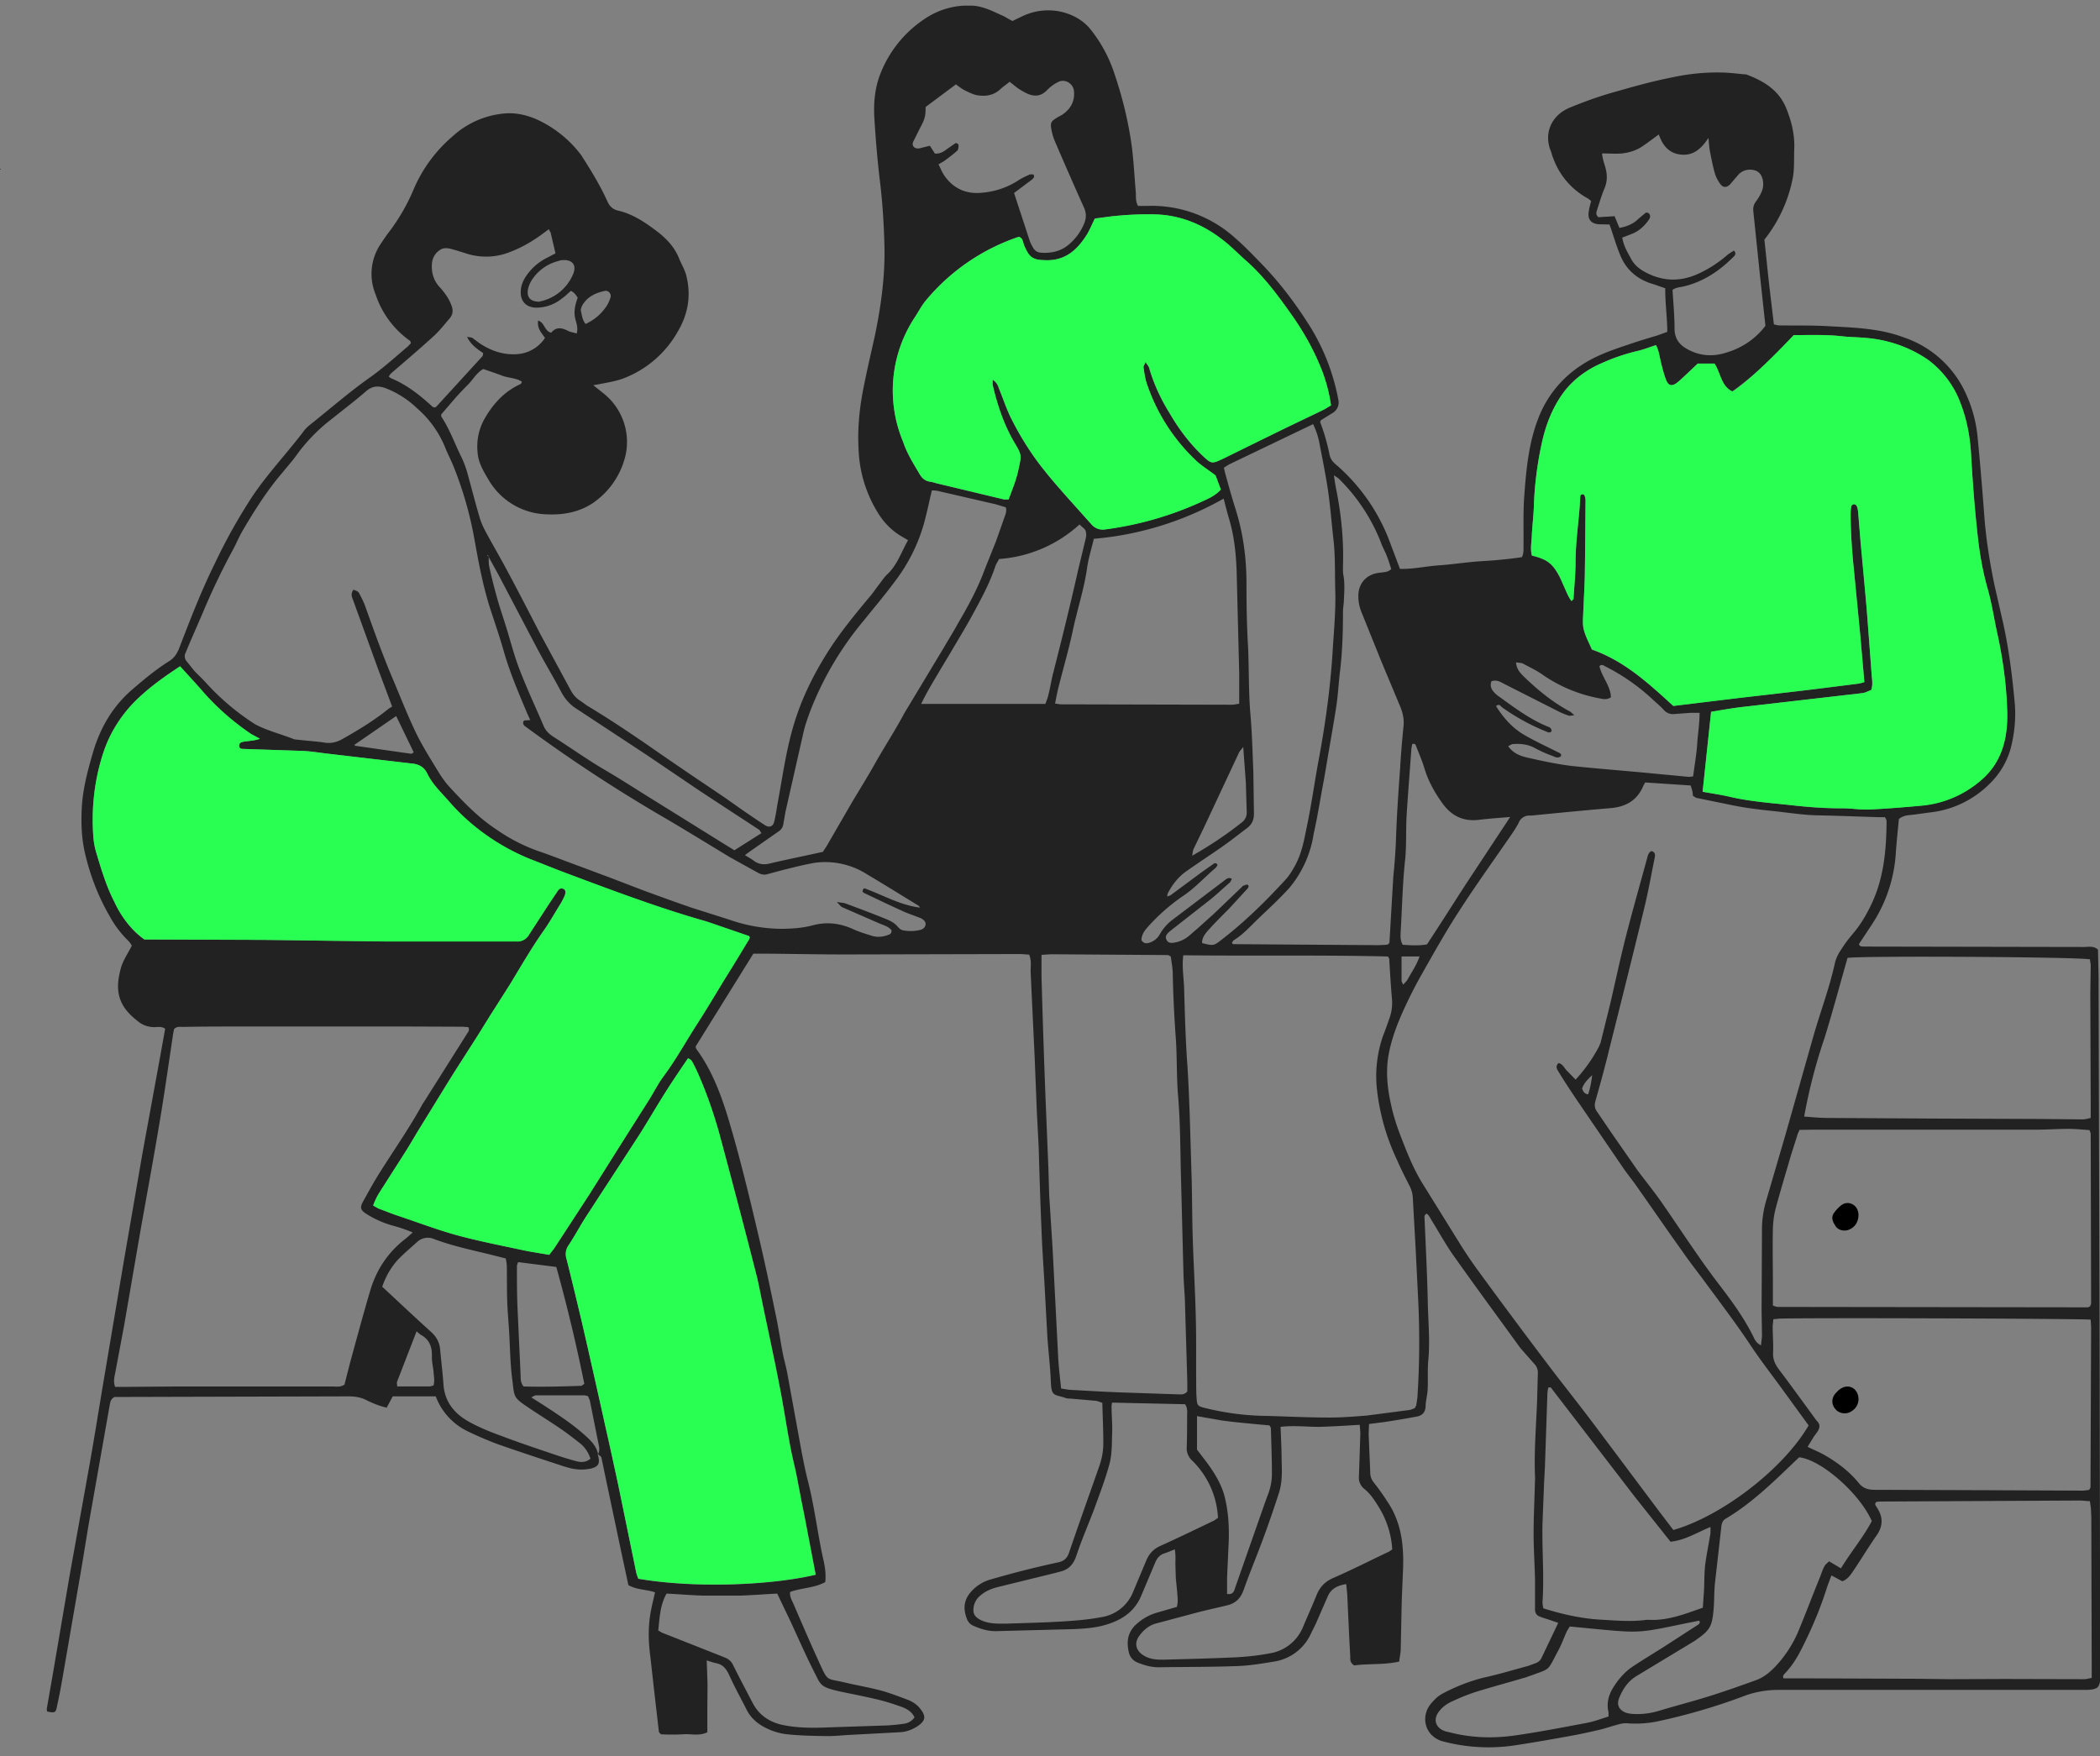 <svg width="104" height="87" fill="none" xmlns="http://www.w3.org/2000/svg"><rect width="100%" height="100%" fill="#808080" stroke="none"/><g clip-path="url(#a)"><path d="M29.6 72.04c.13.43.06.6-.31.7-.35.08-.7.07-1.04-.01a6.1 6.1 0 0 1-.5-.15c-1.04-.34-2.07-.68-3.1-1.04-.5-.19-1-.4-1.49-.64a3.13 3.13 0 0 1-1.58-1.73h-2.13l-.3.56c-.35-.08-.67-.21-.98-.36-.28-.15-.58-.2-.9-.2l-11.3.03h-.3c-.2.11-.21.27-.24.42l-.9 5.1c-.19 1.05-.35 2.1-.53 3.16l-.92 5.33c-.08.46-.17.92-.27 1.37-.05.26-.11.28-.48.2 0-.04-.02-.1-.01-.15l.32-1.84.8-4.7 1.01-5.62c.26-1.47.49-2.94.74-4.41l.96-5.69.9-5.21.86-4.7.27-1.5c-.18-.13-.38-.08-.56-.08-.3-.01-.57-.1-.8-.3-.98-.75-1.15-1.52-.82-2.67.11-.36.34-.69.53-1.07-.04-.06-.1-.16-.18-.24a5.09 5.09 0 0 1-.91-1.2c-.57-.98-.97-2.02-1.23-3.13-.17-.73-.2-1.5-.16-2.25.05-.94.29-1.84.55-2.73.36-1.24.99-2.32 1.98-3.16.58-.5 1.16-.98 1.8-1.38.25-.16.38-.36.49-.63.55-1.43 1.1-2.86 1.78-4.23a27.75 27.75 0 0 1 1.88-3.35c.75-1.1 1.65-2.06 2.45-3.1.12-.18.28-.33.45-.46.94-.75 1.85-1.54 2.83-2.24.69-.48 1.3-1.04 1.94-1.58l.15-.16c-.02-.05-.02-.1-.05-.12a4.57 4.57 0 0 1-1.7-2.3 2.65 2.65 0 0 1 .29-2.55c.13-.2.26-.39.4-.57.48-.64.88-1.33 1.19-2.07a7.12 7.12 0 0 1 1.95-2.65A4.35 4.35 0 0 1 25 5.62c.6-.05 1.19.1 1.74.37a5.73 5.73 0 0 1 2.04 1.69c.47.73.93 1.48 1.29 2.27.11.26.27.42.53.48.66.15 1.22.5 1.75.89.54.39 1.02.83 1.28 1.48.12.3.3.58.37.9.23.96.07 1.86-.42 2.7a5.22 5.22 0 0 1-2.72 2.35c-.38.14-.79.2-1.18.28l-.3.05.5.4a3.07 3.07 0 0 1 1.1 3.07 3.95 3.95 0 0 1-1.65 2.39c-.65.42-1.4.57-2.17.54a3.44 3.44 0 0 1-2.98-1.74c-.25-.42-.5-.84-.53-1.35a2.8 2.8 0 0 1 .36-1.67c.43-.74.98-1.34 1.78-1.7.02-.01.03-.06.06-.11-.3-.2-.67-.18-.98-.3-.31-.12-.62-.22-.94-.33-.32.18-.49.5-.73.75-.23.23-.46.47-.68.72l-.67.78c0 .06 0 .1.02.13.41.62.65 1.32.98 1.98.11.23.2.47.27.7.21.75.4 1.5.62 2.25.08.28.2.55.34.8.35.65.73 1.29 1.07 1.94.55 1.02 1.08 2.06 1.62 3.1l1.46 2.7c.13.26.3.46.53.6.14.09.26.2.39.27.9.54 1.77 1.12 2.64 1.71 1.08.75 2.17 1.5 3.26 2.23l.83.56.85.6c.38.26.77.53 1.16.78.2.13.39.07.45-.17.08-.32.12-.64.18-.97.23-1.24.4-2.49.75-3.7.37-1.3.95-2.5 1.66-3.64.62-1 1.36-1.9 2.1-2.79.17-.19.31-.4.46-.6.15-.18.27-.39.44-.55.5-.46.7-1.1 1.04-1.7l-.27-.16c-.5-.28-.9-.68-1.2-1.16a6.42 6.42 0 0 1-.98-3.18c-.06-1.06.05-2.1.26-3.13.17-.85.37-1.7.56-2.56.3-1.46.5-2.94.46-4.44-.03-1.11-.1-2.2-.24-3.3-.11-.95-.19-1.9-.25-2.85-.06-.82 0-1.63.32-2.4A5.78 5.78 0 0 1 45.91.86a3.81 3.81 0 0 1 2.23-.58c.51.02.97.25 1.43.46.2.08.37.2.57.3l.48-.23a2.95 2.95 0 0 1 2.21-.15c.47.16.88.42 1.19.81a7 7 0 0 1 1.12 2.03c.44 1.27.76 2.57.93 3.9.08.71.12 1.43.18 2.14.01.21-.02.43.11.66h.45a6.16 6.16 0 0 1 4.37 1.6c.44.38.84.8 1.25 1.22.87.89 1.63 1.88 2.3 2.92a10.55 10.55 0 0 1 1.56 3.92.6.6 0 0 1-.3.6l-.58.36c-.01.04-.04.09-.02.12.2.52.35 1.06.46 1.61.05.2.16.34.32.47a9.37 9.37 0 0 1 2.66 3.83l.5 1.33c.66.02 1.33-.14 2-.18.68-.05 1.35-.16 2.03-.2.67-.04 1.34-.1 2.01-.2.1-.2.08-.4.08-.59.01-.77-.02-1.55.03-2.33.1-1.4.22-2.82.78-4.15a5.45 5.45 0 0 1 2.07-2.45c.73-.48 1.53-.75 2.34-1.02.46-.16.93-.3 1.4-.44l.5-.18c0-.73-.11-1.43-.1-2.16-.27-.09-.5-.18-.74-.25-.7-.24-1.21-.7-1.49-1.39-.2-.48-.34-.98-.53-1.52l-.53-.01c-.38-.03-.56-.24-.5-.62.02-.17.07-.34.12-.53-.06-.05-.11-.1-.18-.14a3.68 3.68 0 0 1-1.7-1.99c-.05-.1-.07-.22-.11-.33-.36-.84-.03-1.78.96-2.18.73-.3 1.48-.57 2.25-.78.91-.26 1.83-.52 2.76-.7a10.5 10.5 0 0 1 2.37-.25c.4 0 .81.05 1.22.09.05 0 .11 0 .17.03.86.33 1.59.79 1.94 1.7.25.63.4 1.26.38 1.93-.02.47.01.93-.06 1.4a7.08 7.08 0 0 1-1.42 3.13l.22 2.1.25 2.1c.1.02.19.05.28.05.81.01 1.63-.01 2.44.04 1.26.07 2.52.1 3.73.56a5.18 5.18 0 0 1 2.9 2.46c.41.78.66 1.62.74 2.5.13 1.33.24 2.66.34 4 .09 1.12.27 2.23.5 3.33l.44 1.93c.27 1.25.43 2.52.55 3.8.08.8 0 1.59-.2 2.36a3.9 3.9 0 0 1-1.04 1.73 4.93 4.93 0 0 1-2.99 1.42c-.3.04-.61.09-.92.12-.2.02-.38.04-.58.2-.05.53-.11 1.09-.15 1.65a7.24 7.24 0 0 1-1.17 3.55l-.66 1c.05.14.16.11.25.12h.4l10.5.02c.22 0 .47-.07.69.13l.03 1.37v.53l.05 17.59.03 16.31v.24c-.01.5-.11.6-.62.63H88.13c-.59 0-1.13.08-1.69.28a30 30 0 0 1-4.4 1.29c-.46.09-.93.12-1.4.09-.14-.02-.3 0-.45.04-.32.08-.63.19-.95.27-.43.1-.87.2-1.3.28-.98.18-1.95.35-2.93.5a8.81 8.81 0 0 1-3.63-.22c-.85-.3-1-1.22-.55-1.8.17-.21.36-.41.6-.54a9.06 9.06 0 0 1 2.06-.8c.74-.16 1.46-.38 2.2-.58l.38-.14a.51.51 0 0 0 .28-.27l.82-1.72-.47-.16c-.15-.05-.3-.09-.44-.15-.17-.06-.24-.19-.24-.36v-1.5c-.02-.77-.07-1.52-.07-2.28 0-.77.04-1.55.06-2.32 0-.16.02-.32.01-.47-.05-1.22.05-2.44.1-3.66l.04-1.46a.6.6 0 0 0-.14-.43l-.53-.6-.2-.23c-1.08-1.49-2.17-2.97-3.24-4.48-.42-.58-.76-1.21-1.14-1.82-.08-.13-.13-.27-.26-.35-.14.08-.1.18-.1.27.06 1.38.13 2.76.16 4.13.02.97.12 1.94.02 2.91-.04.48 0 .97-.03 1.45-.02.27-.1.54-.1.81-.02.28-.17.43-.43.48-.53.1-1.07.19-1.6.27l-.77.1-.02.49.08 1.92c0 .2.07.36.2.52.23.29.44.59.64.9.52.76.74 1.62.78 2.52.03.47 0 .93-.02 1.4l-.04.99-.05 2.38c0 .21-.05.42-.08.65-.77.17-1.53.09-2.22.19-.22-.13-.2-.3-.2-.45-.06-1.02-.1-2.05-.15-3.08l-.05-.5c-.43.07-.75.22-.92.62l-.58 1.33-.31.63a2.4 2.4 0 0 1-1.78 1.26c-.6.1-1.2.2-1.8.22-1.3.05-2.6.04-3.9.06-.37 0-.72-.1-1.06-.24a.71.71 0 0 1-.42-.52c-.11-.49-.06-.92.3-1.3.33-.32.7-.54 1.15-.66l.93-.27c.08-.27.03-.5.02-.73l-.07-.7-.02-.69c0-.22.02-.45-.03-.73-.2.08-.36.15-.52.2-.24.08-.37.25-.46.48l-.68 1.61c-.37.9-1.13 1.3-2 1.51-.43.1-.89.13-1.33.15l-3.84.1c-.4.01-.77-.1-1.13-.26a.57.57 0 0 1-.32-.31c-.18-.44-.2-.86.1-1.27a2 2 0 0 1 1.1-.73 47.5 47.5 0 0 1 3.32-.84c.27-.06.43-.2.52-.47.49-1.44 1-2.86 1.5-4.29.13-.37.2-.75.2-1.14 0-.66-.03-1.32-.05-2-.11-.03-.22-.09-.33-.1L53 69.28c-.08 0-.16 0-.23-.03-.57-.19-.7-.06-.73-.83-.03-.74-.12-1.47-.17-2.2l-.15-2.74c-.05-.85-.11-1.7-.14-2.56-.06-1.35-.1-2.71-.14-4.07l-.09-1.74-.11-2.74-.2-4.24c0-.27.05-.54-.07-.84-.16-.01-.33-.03-.5-.03l-8.62.02c-1.34 0-2.68-.03-4.02-.04h-.52l-2.86 4.6c.01.06.02.1.04.13.72.98 1.16 2.1 1.52 3.25.6 1.97 1.08 3.97 1.55 5.97.3 1.27.57 2.54.83 3.81.15.68.25 1.37.38 2.06.07.34.17.68.23 1.02l.71 3.9c.09.43.17.87.28 1.3.33 1.26.48 2.55.75 3.82.1.41.18.83.13 1.27-.54.3-1.17.28-1.74.49-.03.23.09.42.17.6.4.93.8 1.86 1.22 2.78.5 1.1.37.88 1.3 1.1.59.14 1.18.24 1.76.39.45.12.89.29 1.32.45.28.1.53.26.7.5.26.34.23.54-.1.79-.29.2-.61.33-.97.34l-2.44.13c-.37.02-.74.06-1.1.06-.7-.01-1.4-.02-2.1-.1a3.1 3.1 0 0 1-.99-.32c-.4-.2-.74-.5-.94-.92-.29-.57-.6-1.13-.86-1.71-.14-.29-.3-.49-.62-.56-.15-.03-.3-.08-.48-.14l.04 1.19-.01 1.22v1.15c-.41.2-.8.07-1.18.1-.38.02-.77.02-1.12 0-.06-.07-.1-.1-.1-.13l-.26-2.26-.16-1.44c-.1-.74-.12-1.47.01-2.2.06-.33.14-.65.22-1-.4-.15-.88-.11-1.32-.36l-.36-1.68-.77-3.65-.2-.96c-.02-.12-.13-.12-.17-.2.09-.17.06-.34.02-.51l-.42-2.1c-.02-.1-.07-.18-.1-.26-.08-.02-.14-.04-.2-.04h-2.38c-.06 0-.12.05-.23.1l.6.38c.7.46 1.42.92 2.06 1.5.29.26.56.52.65.93h-.02Zm-5.41-44.47-.02-.06-.04-.01.07.05c.01.17-.01.35.03.52.12.55.26 1.1.41 1.63.12.43.27.85.4 1.28.23.72.41 1.46.68 2.16.36.94.79 1.86 1.19 2.79.1.26.29.44.53.59.87.55 1.7 1.15 2.6 1.67.83.49 1.64 1.02 2.47 1.53l3.26 2.03.6.37 1.34-.85c-.06-.08-.08-.14-.12-.17l-1.85-1.21-1.17-.77-2.6-1.76-3.45-2.27c-.32-.21-.55-.48-.73-.82-.39-.74-.82-1.45-1.21-2.19l-1.89-3.6-.5-.91Zm57.6 14.59c.21.06.18.22.15.37-.17.82-.31 1.64-.51 2.45-.57 2.36-1.16 4.71-1.75 7.06-.2.83-.43 1.66-.66 2.47-.07.24-.05.41.1.6l.68 1 1.3 1.87c.4.53.81 1.04 1.19 1.58.93 1.34 1.81 2.71 2.8 4.01.66.86 1.31 1.74 1.78 2.72.03.07.08.14.13.2.04.05.1.08.21.16.02-.22.05-.37.05-.52l-.02-1.22.02-4.02c0-.5.08-1 .23-1.49l.93-3.18 1.38-4.87c.35-1.23.81-2.43 1.08-3.68a2 2 0 0 1 .3-.63c.16-.26.35-.51.55-.75.4-.46.7-.97.96-1.52.61-1.3.73-2.68.74-4.09 0-.07-.05-.14-.08-.2h-.31c-.99-.03-1.97-.07-2.96-.09-.78-.01-1.54-.14-2.32-.22-.67-.07-1.34-.15-2.01-.29l-1.71-.35c-.07-.01-.13-.07-.2-.11-.01-.09-.01-.17-.03-.24l-.08-.27-2.25-.15-.08.13c-.3.74-.85 1.07-1.62 1.14-1.3.11-2.62.24-3.94.37h-.11a.55.55 0 0 0-.51.34c-.1.2-.23.4-.36.59-.88 1.28-1.79 2.54-2.63 3.85-.65 1-1.24 2.06-1.83 3.1-.34.6-.64 1.2-.92 1.82-.3.67-.56 1.36-.7 2.09-.16.84-.08 1.67.1 2.48.12.59.31 1.16.53 1.72.3.78.61 1.55 1.06 2.27l1.9 3.06c.24.38.49.75.75 1.11a311.77 311.77 0 0 0 3.75 5.04c.72.94 1.46 1.87 2.17 2.82l3.07 4.1.76 1c2.38-.68 5.43-3 6.7-5.18l-1.33-1.83c-.54-.74-1.1-1.46-1.6-2.22-.72-1.08-1.51-2.11-2.28-3.16-.36-.48-.73-.96-1.07-1.45-.77-1.08-1.52-2.17-2.28-3.25-.2-.28-.42-.55-.62-.84l-2.36-3.46c-.3-.45-.6-.9-.88-1.37-.07-.11-.11-.25.04-.37.2.04.28.25.41.38l.43.44a7.7 7.7 0 0 0 1.16-1.64c.04-.1.08-.18.1-.28l.46-1.86c.25-1.08.48-2.16.75-3.23.33-1.3.7-2.59 1.05-3.88.05-.16.06-.35.25-.44Zm2.53-2.94c.5.09.95.15 1.38.25 1 .24 2.03.3 3.05.42.83.1 1.66.16 2.5.15.44 0 .89.08 1.33.06a53.6 53.6 0 0 0 2.6-.2c1.1-.1 2.08-.54 2.9-1.23 1.04-.87 1.35-2.07 1.32-3.35a20.7 20.7 0 0 0-.52-4.1c-.15-.68-.25-1.37-.44-2.04-.24-.85-.4-1.7-.49-2.57a73.45 73.45 0 0 1-.33-4 8.28 8.28 0 0 0-.5-2.56 4.69 4.69 0 0 0-1.62-2.22c-.97-.68-2.05-1-3.21-1.1-.35-.03-.7-.03-1.05-.07-.8-.1-1.62-.06-2.4-.06a19.7 19.7 0 0 1-3.05 2.79c-.56-.27-.57-.9-.88-1.38h-.83c-.33.3-.63.6-.96.89-.32.28-.51.23-.64-.16-.1-.31-.19-.63-.26-.95-.05-.23-.09-.45-.21-.7-.31.1-.6.22-.9.29a10 10 0 0 0-1.81.62c-.75.34-1.42.8-1.9 1.48a6.55 6.55 0 0 0-1.04 2.45 17.37 17.37 0 0 0-.4 3.23c-.02.47-.08.93-.1 1.4-.02.32-.08.65 0 .96.77.19 1.03.39 1.38 1.07.1.19.18.39.27.58.1.2.17.42.33.6.04-.06.08-.08.08-.11.04-.6.1-1.2.1-1.8 0-1.1.2-2.17.24-3.25 0-.09.05-.14.17-.12.11.13.1.31.09.48 0 1.18-.01 2.37-.04 3.55 0 .6-.05 1.2-.07 1.8-.01.3-.05.6.02.87.1.35.28.68.4.99 1.63.57 2.83 1.68 4.04 2.79l3.23-.4a243.66 243.66 0 0 0 5.9-.7c.1-.01.22-.05.33-.08l-.2-2.29-.32-3.3a27.7 27.7 0 0 1-.16-2.73c0-.13.01-.27.04-.4 0-.04.08-.1.12-.1.05 0 .12.05.14.1.04.08.06.18.07.27l.13 1.51a250.18 250.18 0 0 1 .54 6.55c.01.25.07.5-.02.78-.12.04-.24.11-.37.14l-.8.1-5.2.6c-.53.06-1.04.16-1.56.24l-.42 3.96ZM7.15 46.54h.44c1.86 0 3.72 0 5.59.02 2 .02 4 .06 6 .07h6.4c.3 0 .47-.1.62-.33l.98-1.51.39-.58c.07-.11.15-.25.32-.19.13.05.14.2.05.4-.05.11-.1.22-.16.31-.28.45-.53.9-.83 1.33-.62.88-1.15 1.8-1.7 2.71l-1 1.58c-.2.32-.4.66-.62.99l-1.16 1.8-.4.65-1.34 2.18-.63 1.05-1.25 1.96c-.15.23-.27.46-.37.73.1.06.18.12.27.15.36.14.72.29 1.09.4.95.33 1.9.68 2.87.95 1.05.28 2.12.49 3.18.71.43.1.87.16 1.3.24l.24-.3c.6-.9 1.19-1.82 1.78-2.73l1.61-2.56 1.37-2.17c.22-.36.42-.75.67-1.09.63-.84 1.13-1.76 1.7-2.64.47-.73.91-1.48 1.37-2.23l1.09-1.79c.06-.09.15-.18.08-.28l-1.89-.65-.22-.08c-2.33-.65-4.6-1.5-6.87-2.36-.62-.23-1.23-.48-1.84-.72-.82-.32-1.58-.75-2.3-1.26a9.12 9.12 0 0 1-1.7-1.56c-.4-.46-.85-.86-1.12-1.42-.16-.33-.42-.47-.78-.5l-4.1-.48c-.4-.05-.8-.12-1.21-.14l-2.97-.1c-.1 0-.2 0-.25-.1-.04-.15.04-.22.17-.25.25-.06.52-.04.85-.16-.22-.12-.37-.19-.5-.28a12.46 12.46 0 0 1-2.39-2.13c-.33-.4-.7-.77-1.06-1.18-.85.56-1.65 1.13-2.34 1.85a6.41 6.41 0 0 0-1.46 2.42c-.44 1.34-.6 2.73-.5 4.14.02.27.06.54.14.8.25.84.5 1.68.9 2.45.38.71.77 1.4 1.5 1.88Zm38.42-1.58c-.04-.04-.07-.1-.12-.12-.82-.5-1.65-1.02-2.48-1.51a3.84 3.84 0 0 0-2.62-.59c-.53.09-1.06.23-1.59.36l-.78.21c-.16.04-.3 0-.45-.08l-1.37-.76c-1.16-.7-2.32-1.42-3.49-2.1a75.3 75.3 0 0 1-6.7-4.42c-.06-.07-.1-.17-.01-.26l.3-.02-.15-.33c-.42-1-.85-2-1.15-3.04-.2-.71-.44-1.41-.67-2.11-.37-1.15-.59-2.33-.8-3.51a18.36 18.36 0 0 0-1.03-3.58c-.12-.3-.28-.6-.4-.9a5.1 5.1 0 0 0-1.4-1.97 4.72 4.72 0 0 0-1.56-1c-.36-.13-.66-.12-.97.15-.54.47-1.11.9-1.67 1.35a8.64 8.64 0 0 0-1.72 1.74c-.23.33-.5.63-.76.95-.77.9-1.4 1.9-2 2.93-.17.3-.3.63-.47.93a35.08 35.08 0 0 0-1.5 3.15l-.56 1.29-.27.64a.38.38 0 0 0 .05.38l.4.5c.19.2.39.38.57.58a11.92 11.92 0 0 0 2.44 2.06c.6.32 1.27.48 1.9.73.08.03.19.03.28.04.4.05.81.07 1.22.13.32.06.6 0 .88-.15.8-.45 1.58-.92 2.3-1.5.07-.06.16-.1.2-.13l-.7-1.87-1.25-3.45c-.06-.14-.1-.3.04-.47.08.04.21.07.26.15.12.22.24.45.32.68.45 1.26.9 2.52 1.43 3.75.35.84.69 1.7 1.08 2.51.29.6.64 1.16.98 1.72.2.33.41.67.67.95.71.77 1.44 1.53 2.32 2.11a8.7 8.7 0 0 0 2.06 1.07c.51.17 1.02.37 1.53.56l1.96.73 1.8.69c.77.28 1.56.57 2.35.84l1.83.58a8 8 0 0 0 2.56.46c.55 0 1.1-.04 1.62-.18.69-.18 1.34-.09 1.98.2.3.14.62.23.93.33.27.08.54.05.8-.05.1-.03.17-.08.16-.23-.15-.19-.4-.25-.63-.35l-1.81-.79c-.07-.03-.12-.11-.27-.26.23.04.35.04.45.08.67.25 1.34.5 2 .77.22.09.43.2.58.39.06.07.15.14.23.16.3.06.62.06.92-.03.08-.02.17-.1.2-.18.05-.12 0-.23-.1-.31-.07-.06-.17-.1-.26-.13-.25-.1-.51-.18-.76-.3-.63-.28-1.26-.59-1.9-.89-.1-.05-.12-.13 0-.24.92.33 1.77.84 2.77.96Zm13.03 2.36c-.07.58.02 1.08.04 1.58.04 1.32.07 2.64.17 3.95.05.8.08 1.6.11 2.39l.1 3.32c.02.93.02 1.86.05 2.79.04 1.3.12 2.6.15 3.9.03 1.06.01 2.13.02 3.2 0 .27 0 .54.02.81.02.35.06.4.39.48a13.2 13.2 0 0 0 3.16.4c1.01.03 2.02.08 3.03.08.62 0 1.24-.05 1.86-.1l2.07-.27c.11-.01.22-.07.3-.1l.07-.14c.02-.15.05-.3.06-.46.1-1.55.11-3.1.04-4.65l-.14-2.8-.13-2.32a1.46 1.46 0 0 0-.15-.61c-.22-.43-.44-.86-.63-1.3a11 11 0 0 1-1-3.52 6.1 6.1 0 0 1 .3-2.63c.11-.27.2-.54.3-.82.12-.31.17-.63.15-.97-.06-.67-.1-1.35-.14-2.03 0-.03-.03-.06-.07-.12-3.35-.08-6.72-.02-10.13-.06Zm-9.44-28.5c.24.14.27.31.33.47.2.5.37 1.02.62 1.5.45.88.97 1.73 1.6 2.5.37.47.77.92 1.16 1.37l1.17 1.3c.18.2.4.3.67.26a16.57 16.57 0 0 0 4.85-1.39c.3-.14.63-.29.9-.57l-.26-.71c-.38-.28-.7-.48-.96-.72a9.31 9.31 0 0 1-2.45-3.84c-.09-.25-.12-.53-.16-.8 0-.05.05-.12.1-.26.09.14.16.21.18.3.22.78.57 1.52 1 2.22.45.76.97 1.5 1.63 2.1.46.44.47.44 1.06.16.8-.39 1.6-.8 2.4-1.18l2.51-1.21c.14-.07.27-.16.4-.24a7.73 7.73 0 0 0-.4-1.6c-.37-.98-.86-1.9-1.47-2.76-.7-1-1.41-2-2.33-2.8-.4-.35-.76-.74-1.18-1.05a5.6 5.6 0 0 0-3.31-1.25 16.7 16.7 0 0 0-2.2.1l-.8.1c-.14.3-.25.57-.4.81-.45.72-1.02 1.26-1.96 1.26-.7 0-.87-.1-1.15-.74-.06-.15-.05-.36-.26-.42a10.21 10.21 0 0 0-4.6 3.15c-.22.26-.37.58-.57.87a6.58 6.58 0 0 0-.55 6.14c.19.58.51 1.09.82 1.6.11.2.26.33.5.37.1.01.22.05.33.08l3.34.8h.23c.18-.5.37-.96.48-1.45.16-.73.18-.73-.19-1.35a10.2 10.2 0 0 1-1.08-2.87v-.26ZM20.44 61.05a8.02 8.02 0 0 0-.85-.3 4.93 4.93 0 0 1-1.48-.64c-.26-.18-.29-.3-.13-.59.25-.45.5-.91.78-1.36.7-1.12 1.46-2.2 2.1-3.35.06-.12.14-.23.21-.34l2.05-3.25c.06-.1.16-.18.07-.34l-.27-.02-2.56-.01h-8.61c-.9 0-1.79 0-2.68.02-.15 0-.32-.04-.45.11l-.04.2c-.22 1.45-.42 2.89-.66 4.32-.31 1.86-.65 3.7-.98 5.56l-.8 4.64-.44 2.34c-.04.2-.09.41 0 .66h.6l2.61-.02h7.51c.2 0 .43.05.64-.09l.27-1.06c.33-1.2.65-2.4 1-3.58.3-1.02.85-1.87 1.68-2.53.14-.1.26-.22.43-.37ZM40.4 78l-.53-2.77-.16-.8-.25-1.31c-.1-.5-.23-.98-.32-1.48-.19-1-.34-2.02-.54-3.03-.25-1.3-.53-2.58-.8-3.87-.1-.47-.18-.95-.3-1.42-.26-1.04-.52-2.07-.8-3.1-.35-1.37-.71-2.74-1.09-4.1a19.92 19.92 0 0 0-1.25-3.38c-.06-.11-.1-.25-.28-.3-.34.5-.68.99-1 1.49-.47.74-.9 1.5-1.38 2.23-.89 1.39-1.8 2.76-2.7 4.15-.28.45-.54.94-.83 1.39a.75.75 0 0 0-.11.65l.74 3.06a843.62 843.62 0 0 1 1.81 8.11l.9 4.39.1.3c2.93.5 6.7.3 8.79-.2Zm11.18-30.7v1.08a520.83 520.83 0 0 0 .2 6.05l.14 3.43.04 1.34.17 2.67.28 5.46c.03.48.09.96.14 1.45.18.03.33.06.48.07.78.04 1.55.09 2.33.12l2.96.1c.15 0 .32.04.48-.14v-.48l-.12-4.07c-.02-.43-.06-.85-.07-1.28l-.12-4.65c-.04-1.4-.03-2.8-.15-4.2-.08-.98-.04-1.97-.12-2.96-.07-1-.12-2-.14-3.02 0-.3-.06-.6-.1-.89-.08-.04-.11-.07-.15-.07l-5.76-.04-.49.03Zm36.21 17.37c.13.04.18.07.24.07l15.36.02c.04 0 .07-.03.12-.05.01-.04.05-.1.05-.15l-.02-8.38c0-.06-.03-.11-.06-.2-.34-.02-.69-.06-1.03-.06-.55 0-1.09.04-1.63.04h-11l-.7.01c-.05.12-.1.2-.12.3l-.3.94c-.26.9-.53 1.78-.77 2.68-.08.32-.12.65-.13.98-.02.9 0 1.82 0 2.73v1.07h-.01Zm15.75.7c-.46-.05-14.01-.1-15.42-.05l-.3.03c0 .14-.03.25-.03.36 0 .43.04.86.02 1.28-.02.34.1.6.3.86.58.77 1.15 1.56 1.72 2.34.06.08.11.16.18.23.14.16.11.32.01.48l-.2.28-.3.49c.28.14.53.24.77.37.66.37 1.27.82 1.76 1.42.22.27.46.34.8.34l5.76.02 4.54.02c.11 0 .22-.03.31-.03.04-.08.07-.1.07-.14l.03-7.92-.02-.37ZM90.7 78.04l-.2.53c-.27.87-.61 1.72-1 2.54-.3.63-.6 1.26-1.1 1.78-.05.06-.14.13-.07.25h1.4l5.18.02 1.68.02 2.68-.01 3.96.01c.11 0 .22-.04.36-.06v-.6l-.02-7.34-.02-.47-.05-.35c-.19 0-.34-.03-.5-.03l-9.78.05h-.11c-.09.02-.2-.02-.24.1v.06l.09.15c.3.45.3.9-.01 1.35-.4.57-.76 1.17-1.15 1.75-.14.2-.27.43-.56.54l-.54-.29Zm.8-30.6c-.38 1.33-.73 2.64-1.13 3.94a26.69 26.69 0 0 0-1.02 3.93c.4.03.8.07 1.21.07l5.42.03 5.12.02 2.04.02c.13 0 .25-.04.4-.07v-.67l-.02-5.47.02-1.4c0-.11-.03-.22-.04-.32-.75-.12-11.24-.18-12-.07Zm-31.95-.72c.51.13.56.13.87-.11 1.18-.9 2.23-1.93 3.23-3.02.2-.21.35-.47.49-.72.36-.66.47-1.4.62-2.12.2-.98.34-1.98.52-2.97.36-1.9.62-3.8.73-5.72.06-.9.14-1.82.12-2.73-.03-.89.01-1.78-.1-2.67-.09-.8-.15-1.62-.27-2.42-.12-.79-.28-1.57-.43-2.35-.06-.3-.16-.59-.3-.88l-4.17 2-.25.16.07.29c.16.58.32 1.16.5 1.73.4 1.25.56 2.53.55 3.84 0 1.01.02 2.02.08 3.03.05 1.12.02 2.25.12 3.37.08.93.1 1.86.14 2.79l.03 2.1c0 .29-.1.52-.34.7-.4.3-.8.62-1.2.9-.6.42-1.2.81-1.78 1.22-.41.28-.71.66-.94 1.1-.03.03-.02.1-.04.17.08-.03.14-.04.18-.07l1.54-1.14.57-.4c.07-.06.14-.06.21.04-.03.05-.06.13-.12.17-.54.46-1.02 1-1.63 1.4a9.65 9.65 0 0 0-1.7 1.5c-.16.18-.32.39-.32.66.08.14.2.18.35.14.23-.06.42-.2.54-.4.17-.3.38-.55.65-.75l2.6-1.97c.08-.06.18-.15.34-.05-.04.06-.06.13-.11.18-.32.28-.63.57-.96.84L58 46.08l-.13.11c-.1.1-.18.22-.1.36.06.15.2.17.34.15a1.5 1.5 0 0 0 .83-.39c.4-.34.78-.69 1.17-1.04l1.39-1.33c.02-.03.05-.06.09-.07.06-.02.15-.07.2-.04.08.05.04.14-.02.2l-.9.98c-.33.33-.66.66-.97 1-.18.2-.37.4-.37.7Zm-18.8-4.52.19-.29 1.25-2.16c.37-.62.75-1.23 1.1-1.85.47-.84 1-1.65 1.46-2.5 0-.03.02-.04.03-.06l1.98-3.29c.23-.4.48-.79.7-1.2.5-.85.97-1.72 1.31-2.65l.56-1.4.37-1.05c.06-.2.18-.38.11-.62l-.5-.15-2.82-.65c-.11-.03-.22-.03-.34-.04-.14.58-.25 1.13-.4 1.67a8.52 8.52 0 0 1-1.4 2.8c-.5.68-1.05 1.33-1.59 2a15.95 15.95 0 0 0-2.64 4.48c-.12.33-.24.66-.32 1l-.9 3.97-.11.63a.49.49 0 0 1-.21.33l-1.43 1-.26.19c.18.11.31.18.43.27.25.19.51.22.82.14.85-.2 1.7-.37 2.6-.57ZM60.6 24.7a15.75 15.75 0 0 1-6.43 1.99c-.11.48-.26.94-.33 1.42-.15 1.08-.5 2.11-.72 3.17-.2.93-.47 1.85-.7 2.77-.07.26-.11.52-.17.8.13.02.22.04.32.04l8.44.02c.11 0 .22-.03.36-.05v-1.53l-.12-4.77c-.02-.95-.1-1.9-.37-2.82-.1-.33-.18-.66-.28-1.04Zm5.46-1.14c.05.3.08.54.13.76.24 1.22.36 2.46.32 3.7 0 .16-.01.32.02.47.08.44.04.89.02 1.33-.01.16-.04.31-.04.47 0 1.03-.03 2.05-.16 3.07-.06.54-.09 1.09-.17 1.62-.16 1.04-.35 2.07-.52 3.1l-.1.58c-.17.87-.3 1.76-.5 2.63A5.44 5.44 0 0 1 63.84 44c-.5.55-1.04 1.04-1.57 1.55-.36.35-.7.73-1.13 1-.06.03-.1.1-.13.15l.05.07 7.22.05.4-.02.06-.02.07-.08.16-2.74.03-.52c.07-.68.12-1.35.14-2.03.04-1.13.12-2.25.2-3.37.04-.7.1-1.4.17-2.09.03-.34-.04-.65-.17-.96l-.92-2.2-1-2.48a2.1 2.1 0 0 1-.15-.74c-.02-.66.4-1.14 1.07-1.2.2-.03.39-.02.56-.18-.07-.21-.13-.43-.22-.65-.09-.23-.22-.45-.3-.69a9.07 9.07 0 0 0-2.07-3.13c-.05-.05-.11-.08-.24-.17ZM89.1 72.19c-1.16 1.1-2.26 2.22-3.62 3.03-.15.08-.21.21-.23.38l-.32 2.83c-.04.4-.03.81-.06 1.22-.08.95-.17 1.1-.97 1.65l-.1.06-1.49.9-1.24.75c-.44.26-.7.65-.89 1.12-.12.31-.01.56.31.7.1.04.23.06.34.07.45.03.89-.02 1.32-.15.83-.25 1.68-.47 2.51-.73.76-.24 1.5-.5 2.25-.77.44-.15.77-.43 1.08-.77a5.9 5.9 0 0 0 1.04-1.6c.38-.91.73-1.84 1.1-2.75.07-.18.13-.37.22-.54.05-.1.15-.16.23-.25l.59.35c.5-.82 1.1-1.53 1.53-2.34-.62-1.4-2.53-3.05-3.6-3.16Zm-25.68-1.52c.02.6.05 1.11.05 1.64.02.56.04 1.13-.14 1.67-.24.74-.49 1.47-.76 2.2-.31.85-.67 1.7-.97 2.55-.14.41-.37.67-.78.78-.52.13-1.05.24-1.58.38l-2.02.54c-.33.1-.58.31-.78.58-.3.38-.18.78.22 1.01.36.21.74.2 1.13.19 1.12-.03 2.25-.06 3.37-.11.58-.03 1.16-.09 1.73-.2a2.14 2.14 0 0 0 1.65-1.33c.22-.52.45-1.03.66-1.55.16-.4.41-.67.82-.85.92-.4 1.82-.86 2.73-1.29.07-.03.13-.08.2-.13a4.5 4.5 0 0 0-.61-2c-.22-.36-.44-.73-.78-1a.7.7 0 0 1-.26-.62l.07-2.15-.03-.4c-.67.04-1.3.08-1.95.1-.63.01-1.27-.08-1.97 0Zm22.45-58.26c.11.12.08.22 0 .29-.69.7-1.48 1.24-2.45 1.48-.2.05-.42.05-.59.18.04.66.1 1.3.1 1.94.01.5.26.8.66 1.01.6.33 1.24.36 1.86.17.8-.23 1.48-.68 1.98-1.34l-.27-2.5-.33-3.19a.64.64 0 0 1 .14-.48c.09-.13.18-.26.24-.4a.97.97 0 0 0 .03-.84.56.56 0 0 0-.23-.25.8.8 0 0 0-.9.15l-.42.49c-.17.18-.35.19-.49 0a1.73 1.73 0 0 1-.27-.52c-.1-.35-.17-.71-.24-1.07-.04-.19-.05-.37-.08-.7-.36.55-.75.88-1.34.83-.61-.05-.93-.45-1.12-1-.3.22-.56.42-.83.6-.3.2-.64.3-.98.34-.32.03-.65 0-1 0 .02.25.1.47.16.68.1.35.11.68-.03 1.03-.15.35-.26.73-.38 1.1-.03.1-.08.22.07.35l.8-.05.24.58c.38-.07.69-.2.94-.45l.36-.3c.03-.02.12 0 .16.03.03.03.06.1.06.15a.3.3 0 0 1-.06.16c-.22.32-.5.58-.88.72l-.44.17c.06.37.23.68.4.98.14.3.35.5.63.67.86.5 1.75.57 2.67.17a5.96 5.96 0 0 0 1.47-.93c.11-.1.25-.17.36-.25Zm-3.14 63.96-1.78-2.24-4.08-5.31c-.04-.06-.08-.14-.2-.07-.02.12-.04.25-.04.38l-.12 3.55-.04.75-.08 2.04c-.03 1.3.09 2.6 0 3.9 0 .08.02.18.04.3.92.29 1.84.5 2.8.56.76.04 1.54.12 2.31.01h.12c.94.05 1.78-.29 2.67-.6l.06-.88c.02-.42.01-.85.06-1.27.07-.52.18-1.04.26-1.55v-.3c-.66.27-1.24.65-1.97.73Zm-27.66-6.9c-.01.12-.03.2-.02.27 0 .38.04.77.03 1.16-.02.52 0 1.06-.12 1.56-.2.77-.49 1.51-.76 2.26-.29.78-.63 1.54-.89 2.33-.14.42-.36.68-.76.79l-.34.09-2.77.68c-.32.08-.63.2-.88.42a.92.92 0 0 0-.35.65c-.02.27.07.41.32.55.42.22.86.2 1.3.2.88-.03 1.75-.05 2.62-.1.7-.04 1.4-.09 2.08-.22a2.02 2.02 0 0 0 1.58-1.24l.65-1.55c.14-.34.35-.58.7-.74.89-.4 1.75-.82 2.63-1.24.08-.04.15-.1.23-.15a4.27 4.27 0 0 0-1.26-2.82.83.83 0 0 1-.29-.67c.02-.5.02-1 .02-1.5 0-.22.04-.43-.1-.64l-3.62-.08Zm-25.83 2.78c-.1-.3-.27-.56-.52-.76-.32-.25-.64-.5-.98-.73-.48-.33-.97-.63-1.46-.96-.9-.6-.79-.54-.92-1.54-.09-.73-.1-1.47-.14-2.2-.03-.52-.08-1.05-.1-1.57-.02-.58-.01-1.16-.02-1.74 0-.14-.03-.27-.05-.41l-.75-.19c-.94-.23-1.89-.43-2.8-.77a.77.77 0 0 0-.85.15c-.33.3-.68.59-.98.91a3.8 3.8 0 0 0-.74 1.3c.82.76 1.6 1.5 2.41 2.23.28.25.43.53.46.9.05.56.12 1.12.16 1.68.05.88.54 1.48 1.27 1.88.5.28 1.05.5 1.6.7.76.29 1.53.55 2.3.81.44.15.88.3 1.33.42.26.08.53.11.78-.1ZM46.31 7.61c.28.01.45-.12.62-.25l.38-.26c.05-.04.17.04.16.1 0 .1-.01.22-.07.27-.2.18-.42.34-.63.5l-.29.17c.1.2.16.36.25.5.4.62.99.94 1.71.92.73-.03 1.41-.24 2.03-.65.16-.1.34-.18.51-.26.05-.02.11-.01.17-.01.02 0 .04.01.05.03 0 .03.02.08.01.1a.42.42 0 0 1-.11.13l-.88.66.78 2.38c.04.12.11.24.18.36.09.14.22.21.39.22.52.03 1-.08 1.4-.44.33-.29.57-.63.73-1.03.1-.25.1-.48 0-.73-.5-1.11-.99-2.23-1.47-3.35a2.64 2.64 0 0 1-.15-.5c-.08-.39-.04-.46.3-.66.09-.06.2-.1.3-.18.36-.27.55-.64.51-1.1-.03-.4-.46-.65-.8-.46-.2.1-.4.25-.55.41-.3.3-.61.31-.96.16a3.48 3.48 0 0 1-.5-.29l-.38-.3c-.15.13-.31.23-.45.36-.35.33-.76.38-1.2.3-.2-.05-.4-.15-.58-.24-.16-.08-.3-.2-.43-.29l-1.5 1.12c0 .46-.04.6-.27 1.03l-.34.68c-.1.2.05.38.3.34l.52-.13.26.4V7.6Zm-.69 27.26h6.15c.06-.16.12-.3.15-.45.1-.38.15-.76.25-1.13.43-1.68.84-3.35 1.22-5.04l.38-1.58a.69.69 0 0 0-.01-.39c-.05-.1-.18-.18-.3-.3a6.57 6.57 0 0 1-3.98 1.71c-.07.13-.16.26-.2.4-.28.83-.7 1.6-1.12 2.37-.34.63-.72 1.24-1.08 1.86l-.48.8c-.32.55-.66 1.08-.98 1.75ZM32.6 80.77c.09.04.15.1.22.12L35.63 82l.32.13c.17.08.28.19.36.36.31.63.64 1.24.96 1.86.34.66.92 1 1.6 1.12.7.13 1.4.13 2.1.1l3.02-.1c.25-.02.5-.04.75-.08a.75.75 0 0 0 .55-.32c-.14-.3-.41-.44-.7-.54-.37-.13-.74-.25-1.12-.34-.62-.15-1.25-.27-1.87-.4-1.02-.23-.94-.32-1.3-1.01-.4-.8-.76-1.61-1.13-2.42l-.68-1.42c-.62.03-1.22.08-1.82.1h-1.86c-.6-.02-1.2-.07-1.8-.1-.33.59-.34 1.2-.41 1.82Zm-5.42-69.42c-.6.47-1.18.84-1.84 1.1a3.2 3.2 0 0 1-2.21.12 18.9 18.9 0 0 0-.72-.22c-.21-.06-.43-.1-.62.03a.88.88 0 0 0-.4.68c-.03.45.08.84.4 1.18.23.26.44.54.56.87.1.24.09.46-.08.66-.25.29-.49.6-.77.86-.7.64-1.43 1.26-2.15 1.88l-.1.14.1.08c.78.32 1.43.83 2.05 1.4.03.04.1.04.14.06.04-.03.08-.05.1-.08l2.24-2.45c.04-.04.03-.1.05-.17-.3-.2-.6-.4-.8-.8.14.02.22.02.28.06l.32.24c.58.39 1.21.61 1.92.55a1.79 1.79 0 0 0 1.34-.8c-.16-.24-.4-.46-.34-.86.33.1.31.53.65.6.22-.28.5-.26.81-.1.13.07.29.09.45.14.1-.34-.07-.61-.1-.9-.03-.31.05-.6.15-.87-.1-.16-.19-.28-.34-.34-.16.14-.3.28-.46.39a2 2 0 0 1-1.3.44c-.47-.03-.74-.33-.72-.8 0-.26.1-.5.23-.71a2.7 2.7 0 0 1 1.07-.96l.42-.22-.23-.98c0-.06-.05-.1-.1-.21Zm47.9 21.46c.03.34.19.5.35.67.7.68 1.45 1.3 2.31 1.76.06.03.11.09.23.19-.15.01-.23.04-.28.02a3.64 3.64 0 0 1-.49-.2l-2.8-1.42c-.16-.09-.34-.16-.54-.08-.08.23 0 .4.13.54.08.09.17.16.27.23.73.53 1.47 1.08 2.31 1.44.12.05.28.08.27.26-.1.12-.2.04-.31 0a10.6 10.6 0 0 1-2.14-1.18c-.07-.06-.15-.2-.3-.06.38.6.84 1.12 1.46 1.46.52.3 1.07.55 1.6.82.09.04.2.08.15.2-.15.13-.3.03-.43-.02a6.5 6.5 0 0 1-.85-.38c-.36-.2-.73-.23-1.13-.2l-.2.1c.26.38.64.5 1 .58.7.16 1.41.31 2.12.4 1.33.14 2.66.24 4 .37l1.79.17c.07.01.15-.01.25-.02.07-.54.16-1.05.2-1.57.03-.52.12-1.03.12-1.58h-.43l-.82.06a.6.6 0 0 1-.52-.2c-.2-.22-.45-.42-.67-.63A10.13 10.13 0 0 0 79.48 33c-.08-.05-.17-.1-.27 0 .12.54.55.97.57 1.54-.22.15-.43.08-.64.04a7.26 7.26 0 0 1-2.72-1.14c-.3-.22-.67-.39-1-.57-.08-.04-.18-.03-.34-.06Zm2.66 47.76-.14.23c-.15.33-.27.68-.45 1-.53 1-.36.84-1.3 1.19-.13.04-.26.1-.39.13-.78.23-1.56.44-2.34.68-.44.14-.87.32-1.29.52-.2.1-.4.25-.54.43-.35.41-.2.87.32 1.02l.17.04c1.07.28 2.15.31 3.23.16 1.2-.17 2.37-.4 3.55-.62.38-.07.74-.21 1.1-.32v-.21c-.11-.47.01-.88.26-1.27.26-.4.56-.75.96-1.01.48-.32.98-.62 1.47-.93l1.7-1.1c.08-.05.18-.11.1-.23-3.37.67-2.51.66-6.41.29Zm-2.95-40.1c-.58.05-1.06.08-1.54.14-.78.1-1.37-.2-1.81-.81-.39-.54-.71-1.11-.9-1.75-.11-.37-.27-.73-.41-1.09-.02-.06-.05-.15-.19-.1l-.04.2c-.08 1.11-.17 2.23-.24 3.35-.04.72 0 1.44-.07 2.15-.13 1.18-.15 2.36-.22 3.54-.01.23-.04.47.1.7.42.03.84.05 1.2-.02.7-1.06 1.35-2.1 2.01-3.11l2.11-3.2ZM60.77 78.96c.31.04.35-.15.4-.31l1.46-4.17.12-.33c.15-.36.24-.74.24-1.13 0-.76-.03-1.51-.05-2.27 0-.03-.03-.07-.07-.14l-1.17-.11c-.4-.04-.81-.08-1.22-.14l-1.2-.21v1.66l.46.6c.37.5.7 1.02.88 1.62.21.77.26 1.57.23 2.37l-.08 1.74v.82Zm-31.83-10.4a83.07 83.07 0 0 0-1.39-5.8l-1.89-.24c-.03.08-.06.14-.06.2 0 .69 0 1.39.03 2.09l.15 3.24c.01.21-.02.43.15.63.94.03 1.89 0 2.84-.03.05 0 .1-.06.17-.1ZM61.57 37c-.13.17-.17.2-.2.26l-1.67 3.57-.6 1.25c-.03.08-.03.17-.06.31.9-.51 1.7-1.05 2.46-1.65a.61.61 0 0 0 .24-.56l-.04-1.4-.13-1.78ZM20.63 65.95l-.96 2.48c-.03.07 0 .15 0 .25h1.58c.07 0 .15-.03.22-.05.07-.25.01-.47 0-.7-.03-.25-.09-.5-.08-.75.01-.43-.1-.79-.5-1.03-.08-.04-.15-.11-.26-.2Zm6-51c.05-.01.08 0 .12-.02a2.27 2.27 0 0 0 1.61-1.3c.23-.48 0-.8-.55-.74-.05 0-.1.02-.16.04a2.2 2.2 0 0 0-1.36 1.02c-.07.13-.13.28-.15.43-.05.35.14.55.5.56Zm-9.07 21.94.01.05 2.8.4c.02 0 .06-.04.12-.07l-.87-1.8-2.06 1.42ZM29 16.05c.42-.2.73-.46.97-.79.12-.15.2-.33.26-.51.07-.18-.1-.38-.27-.34-.48.1-.89.3-1.13.73-.04.08-.08.2-.06.27.05.2.06.42.23.64Zm40.41 31.33v1.2c0 .05.04.1.08.2.1-.12.19-.19.23-.28.2-.36.44-.7.58-1.12h-.89Zm9.44 5.88c-.27.25-.43.44-.5.67.06.13.1.25.3.28.09-.27.15-.54.2-.95Z" fill="#222"/><path d="M.04 8.36v.04L0 8.38l.04-.02Z" fill="#000"/><path d="m84.32 39.22.42-3.96c.52-.09 1.04-.18 1.55-.24l5.2-.6c.28-.03.55-.05.82-.1.12-.03.24-.1.36-.14.1-.28.04-.53.02-.78l-.25-3.3-.3-3.25-.12-1.5c-.01-.1-.03-.2-.07-.29-.02-.04-.09-.08-.14-.08-.04 0-.12.05-.12.09-.03.13-.04.27-.04.4 0 .92.07 1.83.16 2.73l.32 3.3.2 2.29c-.11.03-.22.07-.33.08l-2.48.31-3.42.4-3.23.39c-1.21-1.1-2.4-2.22-4.03-2.8-.13-.3-.32-.63-.4-.98-.07-.27-.04-.58-.03-.86l.08-1.8.03-3.56c0-.17.02-.35-.09-.48-.11-.02-.17.03-.17.12-.05 1.08-.23 2.16-.23 3.25 0 .6-.07 1.2-.1 1.8-.01.03-.05.05-.1.12-.15-.19-.23-.4-.32-.6l-.26-.6c-.36-.67-.62-.87-1.38-1.06-.09-.31-.02-.64-.01-.96.02-.47.08-.93.1-1.4.03-1.09.17-2.17.4-3.23.2-.87.5-1.7 1.04-2.44A4.63 4.63 0 0 1 79.3 18a9.87 9.87 0 0 1 1.82-.62c.3-.07.58-.18.89-.28.13.24.16.46.21.69.07.32.15.64.26.95.13.39.32.44.65.16.32-.28.62-.58.95-.89h.83c.31.47.32 1.11.88 1.38.54-.3 1.67-1.35 3.04-2.79.8 0 1.6-.03 2.42.06.34.04.7.04 1.04.07a6.3 6.3 0 0 1 3.2 1.1 4.7 4.7 0 0 1 1.63 2.22c.32.83.45 1.68.5 2.56.08 1.34.18 2.67.33 4 .1.87.25 1.73.49 2.57.19.67.3 1.37.44 2.05.3 1.34.5 2.71.53 4.09.02 1.28-.28 2.48-1.32 3.35a5.2 5.2 0 0 1-2.9 1.24c-.87.08-1.74.15-2.6.19-.45.02-.9-.06-1.34-.06-.84 0-1.67-.06-2.5-.15-1.02-.11-2.04-.18-3.05-.41-.43-.1-.87-.17-1.38-.26ZM7.15 46.54a4.75 4.75 0 0 1-1.49-1.87c-.4-.78-.65-1.62-.9-2.46a3.72 3.72 0 0 1-.14-.8c-.1-1.4.06-2.8.5-4.13.3-.91.8-1.72 1.46-2.43.7-.72 1.5-1.29 2.34-1.84l1.06 1.17c.7.82 1.5 1.52 2.38 2.13.14.1.3.16.51.29-.33.11-.6.1-.85.15-.13.03-.2.1-.17.26.05.1.16.09.25.09l2.97.1c.4.03.8.1 1.21.14l4.1.48c.36.03.62.17.78.5.27.56.72.96 1.11 1.42a10.77 10.77 0 0 0 4 2.82c.62.24 1.23.49 1.85.72 2.27.85 4.54 1.7 6.87 2.37l.22.07 1.89.65c.07.1-.03.2-.08.29-.36.6-.72 1.2-1.09 1.78-.46.75-.9 1.5-1.37 2.23-.57.88-1.07 1.8-1.7 2.65-.25.34-.45.72-.67 1.09l-1.37 2.16-1.61 2.56-1.78 2.73-.23.3c-.44-.08-.88-.14-1.31-.23-1.06-.23-2.13-.44-3.18-.72-.97-.26-1.92-.62-2.87-.94-.37-.12-.73-.27-1.09-.4l-.27-.15c.1-.28.22-.51.37-.74l1.25-1.96c.22-.34.42-.7.63-1.04l1.35-2.19.4-.64 1.15-1.81.62-1 1-1.57c.55-.9 1.08-1.83 1.7-2.7.3-.43.55-.89.83-1.33l.16-.31c.1-.2.08-.36-.05-.4-.17-.07-.25.07-.32.18l-.39.58-.98 1.51a.65.65 0 0 1-.62.34h-6.4l-6-.08-5.6-.02h-.43ZM49.16 18.81v.25c.24 1 .55 1.98 1.09 2.88.37.62.34.62.18 1.35-.1.5-.3.96-.48 1.45h-.23l-3.34-.8c-.1-.03-.22-.07-.33-.08-.24-.04-.38-.17-.5-.36-.3-.52-.63-1.03-.82-1.6a6.58 6.58 0 0 1 .55-6.14c.2-.3.36-.62.58-.88a10.2 10.2 0 0 1 4.6-3.15c.2.06.2.27.26.42.27.64.44.73 1.14.74.94 0 1.5-.54 1.96-1.26.15-.25.26-.52.4-.8l.8-.11c.73-.08 1.46-.12 2.2-.1 1.25.03 2.34.5 3.32 1.25.41.31.78.7 1.17 1.04.92.82 1.64 1.8 2.34 2.8.6.87 1.1 1.79 1.47 2.77.18.51.32 1.04.4 1.6-.14.08-.27.17-.4.23-.84.41-1.68.8-2.52 1.22l-2.4 1.18c-.59.28-.6.28-1.06-.15a9.64 9.64 0 0 1-1.63-2.12 8.97 8.97 0 0 1-1-2.22c-.02-.08-.1-.15-.18-.29-.05.14-.1.2-.1.26.04.27.08.55.16.8a9.32 9.32 0 0 0 2.45 3.83c.27.25.58.44.96.73l.26.7c-.27.3-.59.44-.9.58a16.57 16.57 0 0 1-4.84 1.4.73.73 0 0 1-.68-.27l-1.16-1.3c-.4-.45-.8-.9-1.17-1.37a14.47 14.47 0 0 1-1.6-2.5c-.25-.48-.41-1-.62-1.5-.06-.16-.1-.33-.33-.48ZM40.39 78c-2.08.5-5.86.7-8.78.2-.03-.09-.08-.19-.1-.3l-.9-4.38c-.2-.92-.39-1.83-.6-2.73-.4-1.8-.8-3.6-1.22-5.4-.24-1.01-.48-2.03-.74-3.04a.75.75 0 0 1 .1-.66c.3-.45.56-.94.85-1.39l2.7-4.15c.46-.74.9-1.5 1.37-2.23.32-.5.66-1 1-1.5.18.06.22.2.28.3l.16.32c.45 1 .8 2.02 1.1 3.06l1.09 4.11.8 3.1.29 1.42c.27 1.3.55 2.58.8 3.87.2 1 .35 2.03.54 3.03.09.5.22.99.32 1.48l.25 1.31.16.8.53 2.78Z" fill="#28FF52"/><path d="m24.2 27.55-.07-.05.04.01.02.06.01-.02Z" fill="#fff"/><path d="M92.04 60.17c0 .37-.19.65-.52.76-.22.07-.5 0-.62-.2-.13-.2-.24-.42-.07-.65.1-.14.22-.27.35-.37a.5.5 0 0 1 .55-.06c.2.1.3.29.31.52ZM92.04 69.34a.7.7 0 0 1-.35.57.61.61 0 0 1-.75-.06c-.23-.23-.26-.53-.07-.79.1-.11.2-.23.34-.3.41-.22.84.06.83.58Z" fill="#000"/></g><defs><clipPath id="a"><path fill="#fff" transform="translate(0 .28)" d="M0 0h104v86.29H0z"/></clipPath></defs></svg>